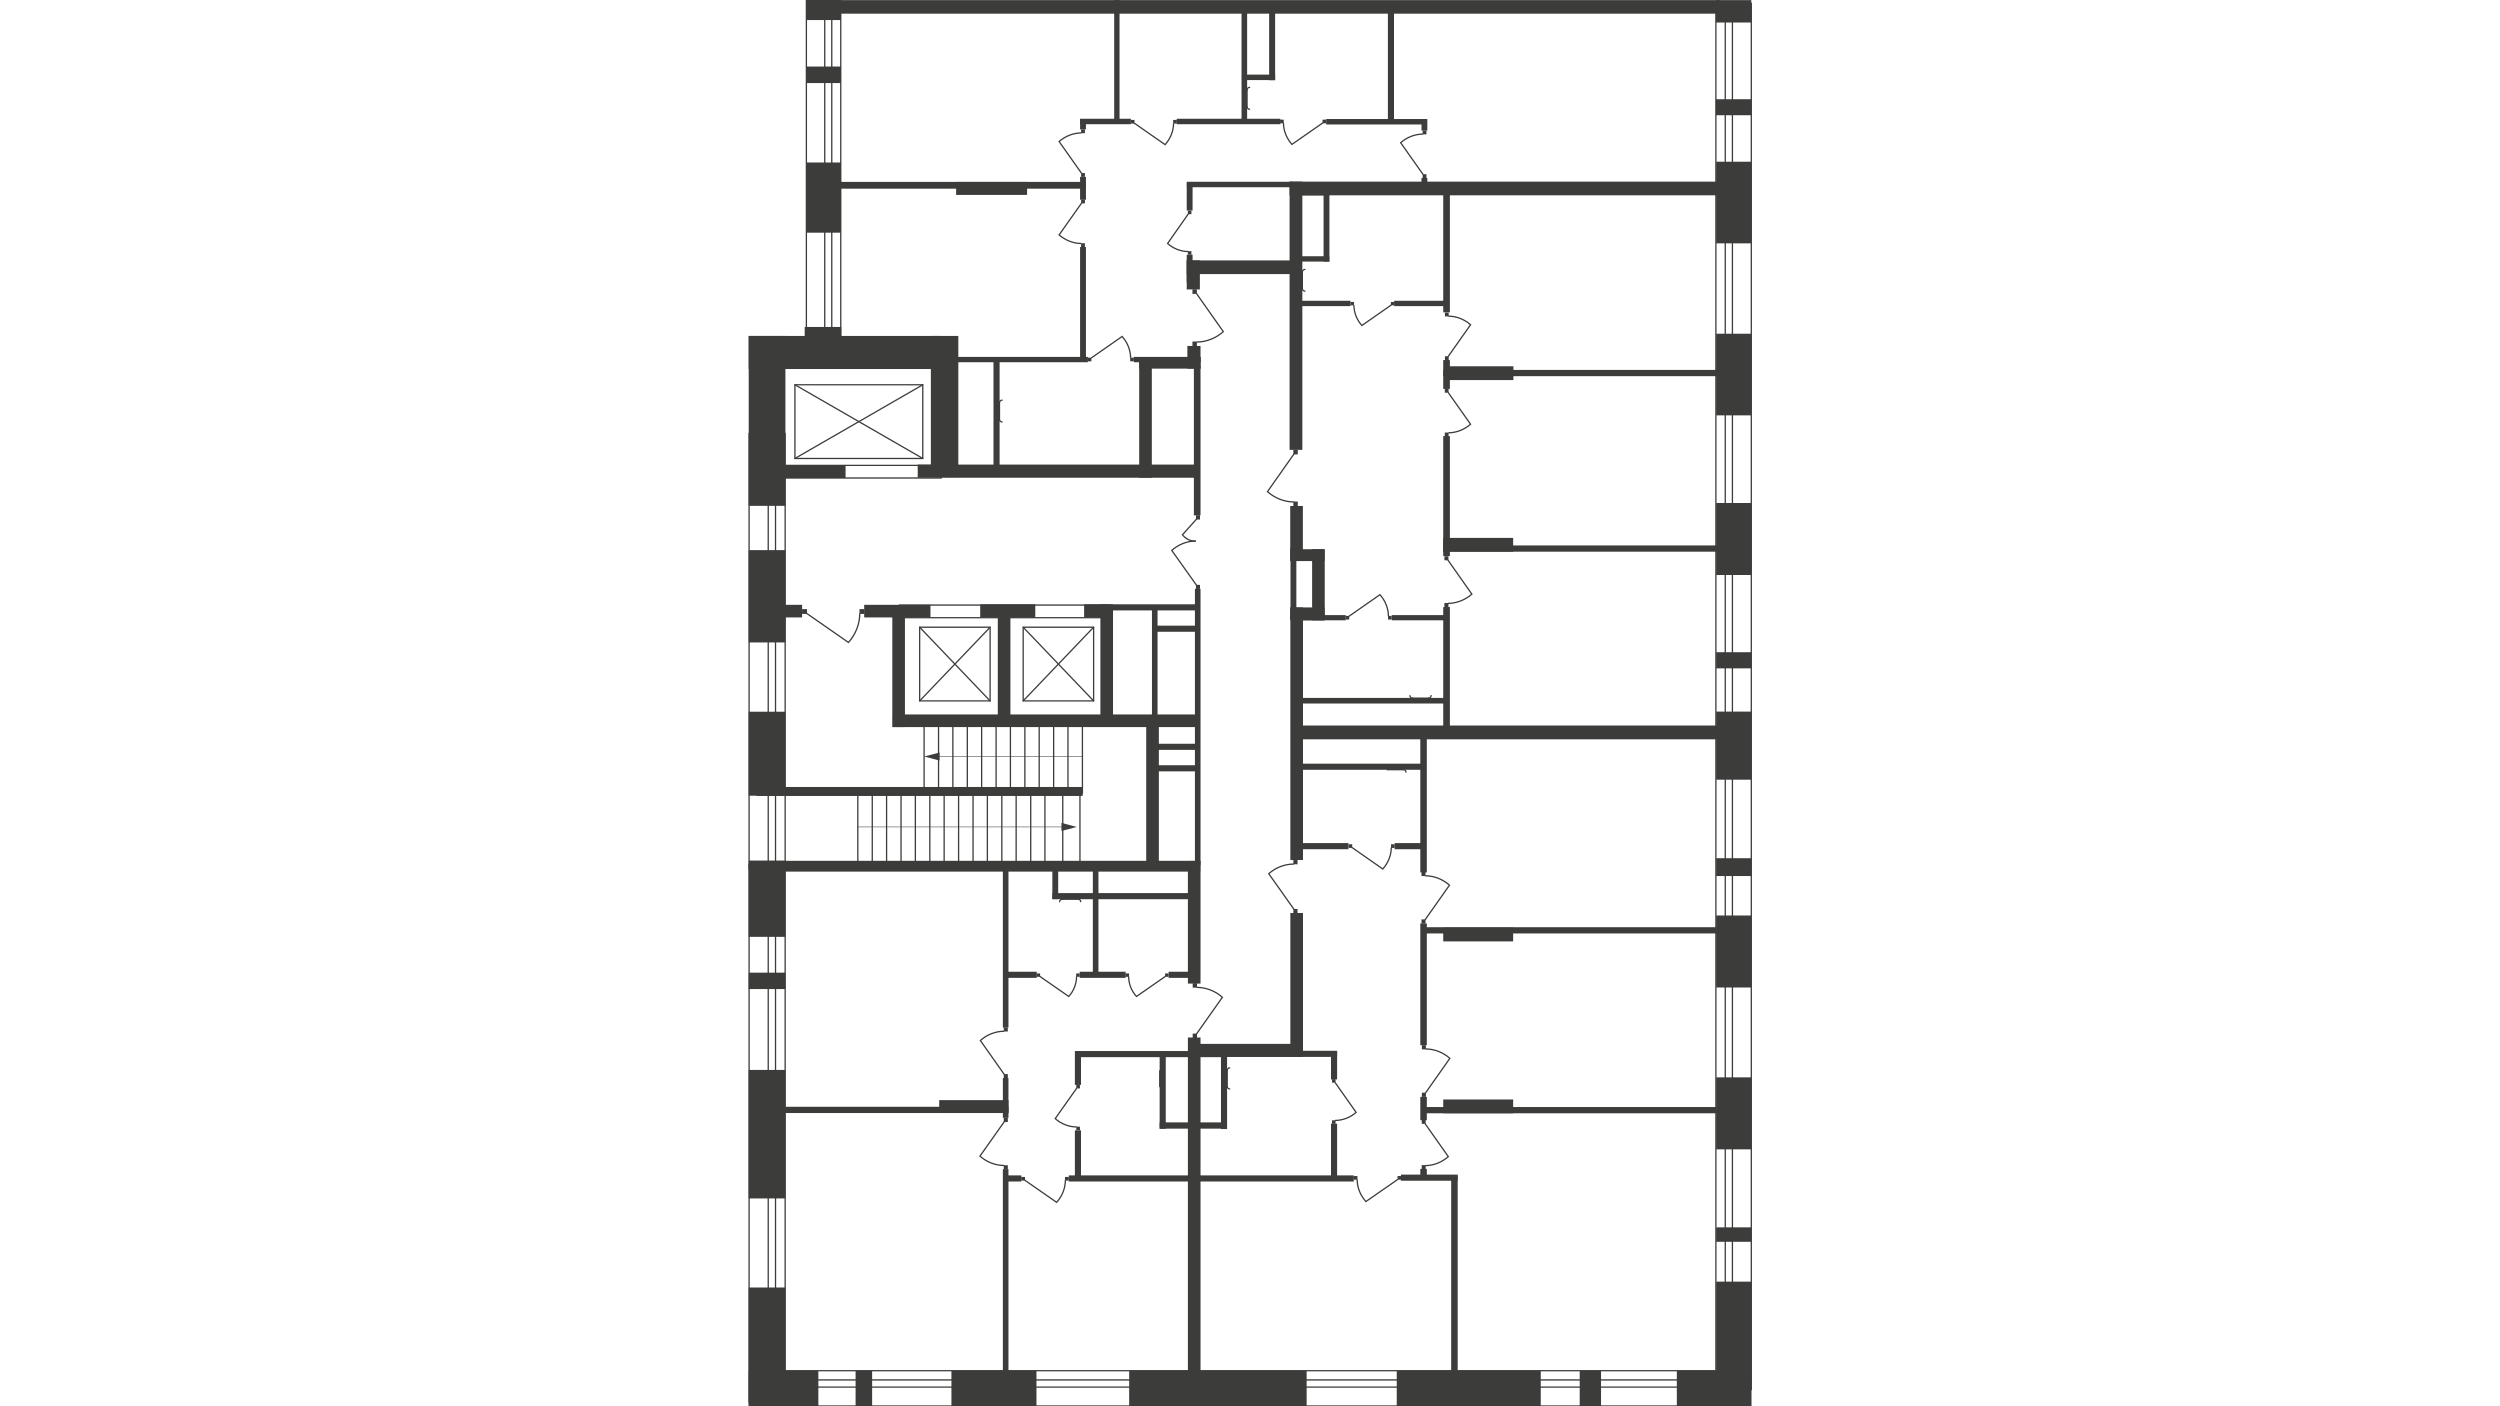 <?xml version="1.0" encoding="utf-8"?>
<!-- Generator: Adobe Illustrator 26.0.0, SVG Export Plug-In . SVG Version: 6.00 Build 0)  -->
<svg version="1.1" id="Слой_1" xmlns="http://www.w3.org/2000/svg" xmlns:xlink="http://www.w3.org/1999/xlink" x="0px" y="0px"
	 viewBox="0 0 1920 1080" style="enable-background:new 0 0 1920 1080;" xml:space="preserve">
<style type="text/css">
	.st0{fill-rule:evenodd;clip-rule:evenodd;fill:#3C3C3B;}
	.st1{fill:none;stroke:#3C3C3B;stroke-linecap:round;stroke-linejoin:round;stroke-miterlimit:10;}
	.st2{fill:#3C3C3B;}
	.st3{fill:none;stroke:#3C3C3B;stroke-miterlimit:22.926;}
</style>
<g>
	<rect x="638.7" y="0.1" class="st0" width="682" height="10.4"/>
	<rect x="575" y="258" class="st0" width="28.2" height="130.5"/>
	<rect x="575" y="422.5" class="st0" width="28.2" height="70.9"/>
	<rect x="575" y="546.6" class="st0" width="28.2" height="64.5"/>
	<rect x="575" y="661" class="st0" width="28.2" height="58.5"/>
	<rect x="575" y="747" class="st0" width="28.2" height="12.6"/>
	<rect x="575" y="821.7" class="st0" width="28.2" height="98.7"/>
	<rect x="575" y="988.8" class="st0" width="28.2" height="91.2"/>
	<rect x="575" y="1052.8" class="st0" width="53.5" height="27.2"/>
	<rect x="657.1" y="1052.8" class="st0" width="12.7" height="27.2"/>
	<rect x="730.7" y="1052.8" class="st0" width="65.3" height="27.2"/>
	<rect x="867.2" y="1052.8" class="st0" width="136.3" height="27.2"/>
	<rect x="1072.7" y="1052.8" class="st0" width="110.6" height="27.2"/>
	<rect x="1213.2" y="1052.8" class="st0" width="16.4" height="27.2"/>
	<rect x="1287.8" y="1052.8" class="st0" width="57.2" height="27.2"/>
	<rect x="575" y="258" class="st0" width="147.9" height="25.4"/>
	<rect x="714.9" y="258" class="st0" width="21.1" height="108.4"/>
	<rect x="763" y="275.5" class="st0" width="4.7" height="86.5"/>
	<rect x="598.1" y="357.4" class="st0" width="51.3" height="9.7"/>
	<rect x="874.9" y="274.3" class="st0" width="9.7" height="92.6"/>
	<rect x="916.9" y="281.3" class="st0" width="5.1" height="114.5"/>
	<rect x="704.8" y="356.8" class="st0" width="215.2" height="10.1"/>
	<rect x="990.9" y="388.6" class="st0" width="9.7" height="42.1"/>
	<rect x="1007.7" y="421.8" class="st0" width="9.7" height="54.6"/>
	<rect x="991" y="466.5" class="st0" width="9.7" height="194"/>
	<rect x="991" y="421.8" class="st0" width="26.3" height="9.1"/>
	<rect x="991" y="466.5" class="st0" width="26.3" height="9.9"/>
	<rect x="991" y="472.4" class="st0" width="42.5" height="4"/>
	<rect x="1068.9" y="472.4" class="st0" width="42.2" height="4"/>
	<rect x="1108.4" y="413.1" class="st0" width="53.7" height="10.6"/>
	<rect x="1108.4" y="276.5" class="st0" width="5.1" height="22.2"/>
	<rect x="1108.4" y="466.2" class="st0" width="5.1" height="92.7"/>
	<rect x="997.3" y="557.2" class="st0" width="322.3" height="10.6"/>
	<rect x="663.7" y="464.5" class="st0" width="50.9" height="9.7"/>
	<rect x="685.7" y="548.7" class="st0" width="235.6" height="9.7"/>
	<rect x="581.1" y="604.4" class="st0" width="250.4" height="6.9"/>
	<rect x="575.3" y="661.1" class="st0" width="346.5" height="8.3"/>
	<rect x="880.3" y="552.8" class="st0" width="9.7" height="111.7"/>
	<rect x="845.1" y="467" class="st0" width="9.7" height="87.8"/>
	<rect x="766.3" y="467.7" class="st0" width="9.7" height="87.8"/>
	<rect x="685.3" y="469" class="st0" width="9.7" height="89.4"/>
	<rect x="912.3" y="661.2" class="st0" width="9.7" height="94.2"/>
	<rect x="991" y="701.2" class="st0" width="9.7" height="110.2"/>
	<rect x="912.3" y="796.8" class="st0" width="9.7" height="263.4"/>
	<rect x="1108.4" y="418.9" class="st0" width="213.6" height="4.8"/>
	<rect x="1108.4" y="284.1" class="st0" width="213.6" height="4.8"/>
	<rect x="1093" y="712.1" class="st0" width="225.4" height="4.8"/>
	<rect x="587.8" y="850" class="st0" width="186.7" height="4.8"/>
	<rect x="721.3" y="844.9" class="st0" width="53.2" height="9.9"/>
	<rect x="770.2" y="827.9" class="st0" width="4.3" height="30.6"/>
	<rect x="770.2" y="897.9" class="st0" width="4.3" height="161.4"/>
	<rect x="915.3" y="801.7" class="st0" width="85.4" height="9.9"/>
	<rect x="915.3" y="807" class="st0" width="111.6" height="4.7"/>
	<rect x="826.2" y="807.2" class="st0" width="111.6" height="4.7"/>
	<rect x="820.8" y="902.7" class="st0" width="218.9" height="4.7"/>
	<rect x="772.5" y="902.7" class="st0" width="11.9" height="4.7"/>
	<rect x="770.2" y="664.1" class="st0" width="4.3" height="125.1"/>
	<rect x="839.3" y="664.1" class="st0" width="4.3" height="84.6"/>
	<rect x="917.7" y="452.2" class="st0" width="4.3" height="212"/>
	<rect x="884.7" y="466.5" class="st0" width="4.3" height="86.8"/>
	<rect x="825.5" y="807.2" class="st0" width="4.7" height="26"/>
	<rect x="825.5" y="868.1" class="st0" width="4.7" height="36.6"/>
	<rect x="890.6" y="807.2" class="st0" width="4.7" height="59.7"/>
	<rect x="937.7" y="807.2" class="st0" width="4.7" height="59.9"/>
	<rect x="890.6" y="862" class="st0" width="51.4" height="4.8"/>
	<rect x="1022.2" y="807.2" class="st0" width="4.7" height="21.8"/>
	<rect x="1022.2" y="863" class="st0" width="4.7" height="41.6"/>
	<rect x="1090.8" y="709.2" class="st0" width="5" height="93.5"/>
	<rect x="1090.8" y="563.5" class="st0" width="5" height="106.5"/>
	<rect x="1114.5" y="902.6" class="st0" width="5" height="163.8"/>
	<rect x="1090.8" y="897.7" class="st0" width="5" height="7.9"/>
	<rect x="1090.8" y="842.4" class="st0" width="5" height="17.9"/>
	<rect x="1108.4" y="712.4" class="st0" width="53.7" height="10.6"/>
	<rect x="1108.4" y="844.4" class="st0" width="53.7" height="10.6"/>
	<rect x="1093" y="850.2" class="st0" width="225.4" height="4.8"/>
	<rect x="829.2" y="746.3" class="st0" width="35.3" height="4.7"/>
	<rect x="897.5" y="746.3" class="st0" width="21.4" height="4.7"/>
	<rect x="772.9" y="746.3" class="st0" width="23.3" height="4.7"/>
	<rect x="998.5" y="647.5" class="st0" width="37.1" height="4.7"/>
	<rect x="1071.1" y="647.5" class="st0" width="21.4" height="4.7"/>
	<rect x="995.5" y="586.5" class="st0" width="96.4" height="4.7"/>
	<rect x="999.2" y="536" class="st0" width="110.6" height="4.3"/>
	<rect x="1075.9" y="902.1" class="st0" width="43.6" height="4.7"/>
	<rect x="887.4" y="571.2" class="st0" width="31.4" height="4.7"/>
	<rect x="887.9" y="587.7" class="st0" width="31.4" height="4.7"/>
	<rect x="887.6" y="480.5" class="st0" width="31.4" height="4.7"/>
	<rect x="845.1" y="464.1" class="st0" width="73.9" height="4.7"/>
	<rect x="832.6" y="464.1" class="st0" width="22.2" height="10.1"/>
	<rect x="752.8" y="464.1" class="st0" width="42.3" height="10.1"/>
	<rect x="990.4" y="139.5" class="st0" width="340.1" height="10.5"/>
	<rect x="1318" y="124.2" class="st0" width="27" height="62.7"/>
	<rect x="1318" y="256.3" class="st0" width="27" height="62.7"/>
	<rect x="1318" y="386.3" class="st0" width="27" height="55.3"/>
	<rect x="1318" y="546.5" class="st0" width="27" height="52.3"/>
	<rect x="1318" y="500.9" class="st0" width="27" height="12.4"/>
	<rect x="1318" y="659.1" class="st0" width="27" height="13.7"/>
	<rect x="1318" y="942.6" class="st0" width="27" height="11.1"/>
	<rect x="1318" y="703.1" class="st0" width="27" height="55.3"/>
	<rect x="1318" y="827.4" class="st0" width="27" height="55.3"/>
	<rect x="1318" y="984.3" class="st0" width="27" height="95.7"/>
	<rect x="1109.9" y="281.3" class="st0" width="52.4" height="10.6"/>
	<rect x="953.5" y="8.8" class="st0" width="4.3" height="85.7"/>
	<rect x="974.7" y="8.6" class="st0" width="4.6" height="53"/>
	<rect x="953.8" y="57.3" class="st0" width="25.5" height="4.2"/>
	<rect x="1016.5" y="146.1" class="st0" width="4.5" height="54.8"/>
	<rect x="990.4" y="139.5" class="st0" width="9.8" height="206"/>
	<rect x="995.7" y="196.8" class="st0" width="25.2" height="4.1"/>
	<rect x="995.8" y="146" class="st0" width="25.2" height="4.1"/>
	<rect x="991.1" y="420.9" class="st0" width="4.5" height="54.6"/>
	<line class="st1" x1="890.7" y1="834.5" x2="890.7" y2="822.3"/>
	<path class="st1" d="M944.4,820.1c-1.1,0-1.9,0.9-1.9,2"/>
	<path class="st1" d="M942.5,834.3c0,1.1,0.9,2,1.9,2"/>
	<line class="st1" x1="942.5" y1="834.5" x2="942.5" y2="822.3"/>
	<path class="st1" d="M1079.8,593c0-1.1-0.9-1.9-2-1.9"/>
	<line class="st1" x1="1065.3" y1="591.1" x2="1077.6" y2="591.1"/>
	<path class="st1" d="M1099.1,534.2c0,1.1-0.9,1.9-2,1.9"/>
	<path class="st1" d="M1084.8,536.2c-1.1,0-2-0.9-2-1.9"/>
	<line class="st1" x1="1084.6" y1="536.2" x2="1096.8" y2="536.2"/>
	<rect x="808.2" y="685.9" class="st0" width="105.8" height="4.7"/>
	<rect x="808.2" y="668.9" class="st0" width="4.5" height="21.6"/>
	<path class="st1" d="M830,692.5c0-1.1-0.9-1.9-2-1.9"/>
	<path class="st1" d="M815.8,690.6c-1.1,0-2,0.9-2,1.9"/>
	<line class="st1" x1="815.6" y1="690.6" x2="827.8" y2="690.6"/>
	<rect x="1109.6" y="332.2" class="st2" width="2.9" height="2.9"/>
	<path class="st3" d="M1112.1,301.3l17.3,24.5c-4.7,4.1-10.8,6.6-17.1,6.6"/>
	<rect x="1109.6" y="298.7" class="st2" width="2.9" height="2.9"/>
	<rect x="1109.3" y="463.1" class="st2" width="3.1" height="3.1"/>
	<path class="st3" d="M1111.9,430l18.5,26.3c-5.1,4.4-11.6,7.1-18.4,7.1"/>
	<rect x="1109.3" y="427.2" class="st2" width="3.1" height="3.1"/>
	<rect x="993.3" y="385.2" class="st2" width="3.4" height="3.5"/>
	<path class="st3" d="M993.8,348.6l-20.4,29c5.6,4.9,12.8,7.9,20.3,7.9"/>
	<rect x="993.3" y="345.5" class="st2" width="3.4" height="3.5"/>
	<rect x="993.3" y="660.5" class="st2" width="3.2" height="3.3"/>
	<path class="st3" d="M993.8,698.4L974.4,671c5.3-4.7,12.2-7.4,19.3-7.4"/>
	<rect x="993.3" y="698.1" class="st2" width="3.2" height="3.3"/>
	<rect x="1091.7" y="669.6" class="st2" width="3.1" height="3.2"/>
	<path class="st3" d="M1094.4,706.5l18.8-26.7c-5.1-4.5-11.8-7.2-18.7-7.2"/>
	<rect x="1091.7" y="706.1" class="st2" width="3.1" height="3.2"/>
	<rect x="1092" y="802.7" class="st2" width="3.1" height="3.2"/>
	<path class="st3" d="M1094.7,839.5l18.8-26.7c-5.1-4.5-11.8-7.2-18.7-7.2"/>
	<rect x="1092" y="839.2" class="st2" width="3.1" height="3.2"/>
	<rect x="1091.9" y="894.8" class="st2" width="3" height="3"/>
	<path class="st3" d="M1094.4,862.9l17.9,25.4c-4.9,4.3-11.2,6.9-17.8,6.9"/>
	<rect x="1091.9" y="860.1" class="st2" width="3" height="3"/>
	<rect x="1023" y="860.4" class="st2" width="2.7" height="2.7"/>
	<path class="st3" d="M1025.3,831.3l16.2,23c-4.4,3.9-10.2,6.2-16.2,6.2"/>
	<rect x="1023" y="828.8" class="st2" width="2.7" height="2.7"/>
	<rect x="916" y="755.1" class="st2" width="3.3" height="3.4"/>
	<path class="st3" d="M918.9,794.1l19.9-28.2c-5.4-4.8-12.5-7.6-19.8-7.6"/>
	<rect x="916" y="793.8" class="st2" width="3.3" height="3.4"/>
	<rect x="770.9" y="894.9" class="st2" width="3.1" height="3.2"/>
	<path class="st3" d="M771.4,861.3l-18.8,26.6c5.1,4.5,11.8,7.2,18.6,7.2"/>
	<rect x="770.9" y="858.5" class="st2" width="3.1" height="3.2"/>
	<rect x="770.9" y="789.1" class="st2" width="3.1" height="3.1"/>
	<path class="st3" d="M771.3,825.2l-18.4-26.1c5-4.4,11.5-7.1,18.3-7.1"/>
	<rect x="770.9" y="824.9" class="st2" width="3.1" height="3.1"/>
	<rect x="826.5" y="747.6" class="st2" width="2.7" height="2.6"/>
	<path class="st3" d="M798.5,749.8l22.3,15.5c3.8-4.2,6-9.7,6-15.4"/>
	<rect x="796.1" y="747.6" class="st2" width="2.7" height="2.6"/>
	<rect x="864.4" y="747.6" class="st2" width="2.7" height="2.6"/>
	<path class="st3" d="M895.1,749.8l-22.3,15.5c-3.8-4.2-6-9.7-6-15.4"/>
	<rect x="894.8" y="747.6" class="st2" width="2.7" height="2.6"/>
	<rect x="817.9" y="903.9" class="st2" width="2.9" height="2.8"/>
	<path class="st3" d="M786.9,906.3l24.6,17.1c4.2-4.7,6.7-10.7,6.7-17"/>
	<rect x="784.3" y="903.9" class="st2" width="2.9" height="2.8"/>
	<rect x="826.6" y="865.3" class="st2" width="2.8" height="2.8"/>
	<path class="st3" d="M827,835.6l-16.6,23.5c4.5,4,10.4,6.4,16.5,6.4"/>
	<rect x="826.6" y="833.1" class="st2" width="2.8" height="2.8"/>
	<rect x="1039.6" y="903.2" class="st2" width="2.9" height="2.8"/>
	<path class="st3" d="M1073.6,905.7l-24.6,17.1c-4.2-4.7-6.7-10.7-6.7-17"/>
	<rect x="1073.3" y="903.2" class="st2" width="2.9" height="2.8"/>
	<rect x="1068.3" y="648.4" class="st2" width="2.8" height="2.8"/>
	<path class="st3" d="M1038.2,650.8l23.8,16.6c4-4.5,6.5-10.4,6.5-16.5"/>
	<rect x="1035.7" y="648.4" class="st2" width="2.8" height="2.8"/>
	<rect x="1066" y="473" class="st2" width="2.8" height="2.8"/>
	<path class="st3" d="M1036,473.3l23.8-16.6c4,4.5,6.5,10.4,6.5,16.5"/>
	<rect x="1033.4" y="473" class="st2" width="2.8" height="2.8"/>
	<rect x="642.2" y="139.7" class="st0" width="191.7" height="5.2"/>
	<rect x="1065.9" y="9.9" class="st0" width="4.7" height="84.3"/>
	<rect x="918.5" y="449.2" class="st2" width="3.1" height="3.1"/>
	<rect x="918.5" y="395.7" class="st2" width="3.1" height="3.3"/>
	<path class="st3" d="M919.1,449.7l-19.2-27c5.1-4.5,11.7-7.2,18.5-7.2"/>
	<path class="st3" d="M919,398.6l-10.9,12.1c2.6,3.2,6,5,10.2,4.9"/>
	<line class="st1" x1="709.7" y1="609.1" x2="709.7" y2="552.5"/>
	<line class="st1" x1="720.8" y1="609.1" x2="720.8" y2="552.5"/>
	<line class="st1" x1="731.8" y1="609.1" x2="731.8" y2="552.5"/>
	<line class="st1" x1="742.9" y1="609.1" x2="742.9" y2="552.5"/>
	<line class="st1" x1="753.9" y1="609.1" x2="753.9" y2="552.5"/>
	<line class="st1" x1="765" y1="609.1" x2="765" y2="552.5"/>
	<line class="st1" x1="776" y1="609.1" x2="776" y2="552.5"/>
	<line class="st1" x1="787.1" y1="609.1" x2="787.1" y2="552.5"/>
	<line class="st1" x1="798.1" y1="609.1" x2="798.1" y2="552.5"/>
	<line class="st1" x1="809.2" y1="609.1" x2="809.2" y2="552.5"/>
	<line class="st1" x1="820.2" y1="609.1" x2="820.2" y2="552.5"/>
	<line class="st1" x1="831.3" y1="609.1" x2="831.3" y2="552.5"/>
	<path class="st2" d="M831.4,580.7c0.1,0,0.2,0.1,0.2,0.2c0,0.1-0.1,0.2-0.2,0.2V580.7z M831.4,581.1H715.7v-0.4h115.7V581.1z
		 M715.7,581.1c-0.1,0-0.2-0.1-0.2-0.2c0-0.1,0.1-0.2,0.2-0.2V581.1z M721.6,584.1l-11.8-3.1l11.8-3.1V584.1z"/>
	<line class="st1" x1="780.4" y1="664.1" x2="780.4" y2="610.5"/>
	<line class="st1" x1="769.4" y1="664.1" x2="769.4" y2="610.5"/>
	<line class="st1" x1="758.3" y1="664.1" x2="758.3" y2="610.5"/>
	<line class="st1" x1="747.3" y1="664.1" x2="747.3" y2="610.5"/>
	<line class="st1" x1="736.2" y1="664.1" x2="736.2" y2="610.5"/>
	<line class="st1" x1="725.1" y1="664.1" x2="725.1" y2="610.5"/>
	<line class="st1" x1="714.1" y1="664.1" x2="714.1" y2="610.5"/>
	<line class="st1" x1="703" y1="664.1" x2="703" y2="610.5"/>
	<line class="st1" x1="692" y1="664.1" x2="692" y2="610.5"/>
	<line class="st1" x1="680.9" y1="664.1" x2="680.9" y2="610.5"/>
	<line class="st1" x1="669.9" y1="664.1" x2="669.9" y2="610.5"/>
	<line class="st1" x1="658.8" y1="664.1" x2="658.8" y2="610.5"/>
	<path class="st2" d="M658.7,635.3c-0.1,0-0.2-0.1-0.2-0.2c0-0.1,0.1-0.2,0.2-0.2V635.3z M658.7,634.9h162.4v0.4H658.7V634.9z
		 M821.1,634.9c0.1,0,0.2,0.1,0.2,0.2c0,0.1-0.1,0.2-0.2,0.2V634.9z M815.2,632l11.8,3.1l-11.8,3.1V632z"/>
	<line class="st1" x1="791.6" y1="664.1" x2="791.6" y2="610.5"/>
	<line class="st1" x1="802.5" y1="664.1" x2="802.5" y2="610.5"/>
	<line class="st1" x1="816.2" y1="666.3" x2="816.2" y2="609.7"/>
	<line class="st1" x1="829.4" y1="666.3" x2="829.4" y2="609.7"/>
	<rect x="706.3" y="481.7" class="st1" width="54.1" height="56.6"/>
	<line class="st1" x1="706.3" y1="538.3" x2="760.4" y2="481.7"/>
	<line class="st1" x1="706.3" y1="481.7" x2="760.4" y2="538.3"/>
	<rect x="785.8" y="481.7" class="st1" width="54.1" height="56.6"/>
	<line class="st1" x1="785.8" y1="538.3" x2="839.9" y2="481.7"/>
	<line class="st1" x1="785.8" y1="481.7" x2="839.9" y2="538.3"/>
	<rect x="610.5" y="295.5" class="st1" width="98.2" height="56.6"/>
	<line class="st1" x1="610.5" y1="352.1" x2="708.7" y2="295.5"/>
	<line class="st1" x1="610.5" y1="295.5" x2="708.7" y2="352.1"/>
	<rect x="598.1" y="357.4" class="st1" width="124.8" height="9.7"/>
	<rect x="690.7" y="464.7" class="st1" width="159.3" height="9.7"/>
	<rect x="1317.8" y="2.5" class="st1" width="27.2" height="1064.7"/>
	<rect x="1325" y="2.5" class="st1" width="5.5" height="1064.7"/>
	<rect x="575.3" y="664.1" class="st1" width="27.7" height="412.9"/>
	<rect x="590" y="664.1" class="st1" width="5.6" height="412.9"/>
	<rect x="575.3" y="332.8" class="st1" width="27.7" height="334.5"/>
	<rect x="590" y="332.8" class="st1" width="5.6" height="334.5"/>
	<rect x="588.7" y="1052.7" class="st1" width="743.2" height="27.1"/>
	<rect x="588.7" y="1059.8" class="st1" width="743.2" height="5.5"/>
	<rect x="1317.8" y="0.1" class="st0" width="27.2" height="17.2"/>
	<rect x="1317.8" y="76.2" class="st0" width="27.2" height="12.3"/>
	<rect x="619.3" class="st0" width="26.6" height="15.4"/>
	<rect x="619.3" y="51.1" class="st0" width="26.6" height="12.7"/>
	<rect x="619.3" y="124.8" class="st0" width="26.6" height="53.9"/>
	<rect x="592.1" y="464.5" class="st0" width="23.9" height="9.7"/>
	<rect x="734.3" y="139.7" class="st0" width="54.5" height="10"/>
	<rect x="855.7" class="st0" width="4.1" height="92.7"/>
	<rect x="911.4" y="200" class="st0" width="84.6" height="10.5"/>
	<rect x="618" y="251.1" class="st0" width="28.1" height="32.2"/>
	<rect x="1108.4" y="334.9" class="st0" width="5.1" height="92.2"/>
	<rect x="660.1" y="467.8" class="st2" width="3.8" height="3.7"/>
	<path class="st3" d="M619.4,471l32.2,22.4c5.5-6.1,8.7-14.1,8.7-22.3"/>
	<rect x="616" y="467.8" class="st2" width="3.8" height="3.7"/>
	<rect x="1109.7" y="240.1" class="st2" width="2.9" height="2.9"/>
	<path class="st3" d="M1112.1,273.9l17.3-24.5c-4.7-4.1-10.8-6.6-17.1-6.6"/>
	<rect x="1109.7" y="273.6" class="st2" width="2.9" height="2.9"/>
	<rect x="1108.4" y="145.9" class="st0" width="5.1" height="94"/>
	<rect x="1037.2" y="231.9" class="st2" width="2.7" height="2.6"/>
	<path class="st3" d="M1068.5,234.2l-22.6,15.8c-3.8-4.3-6.1-9.9-6.1-15.7"/>
	<rect x="1068.2" y="231.9" class="st2" width="2.7" height="2.6"/>
	<rect x="998.4" y="231" class="st0" width="38.8" height="4.1"/>
	<rect x="1070.7" y="231" class="st0" width="38.8" height="4.1"/>
	<rect x="911.4" y="200" class="st0" width="10.1" height="22.3"/>
	<rect x="911.9" y="265.7" class="st0" width="10.1" height="17.4"/>
	<rect x="874.9" y="274.4" class="st0" width="47.1" height="8.7"/>
	<rect x="870.8" y="274.1" class="st0" width="51.3" height="4.1"/>
	<rect x="732.8" y="274.1" class="st0" width="102.7" height="4.1"/>
	<rect x="829.5" y="189.7" class="st0" width="4.5" height="86"/>
	<rect x="829.5" y="135.8" class="st0" width="4.5" height="17.6"/>
	<rect x="829.5" y="91.4" class="st0" width="4.5" height="8"/>
	<rect x="911.4" y="140.2" class="st0" width="4.5" height="21.5"/>
	<rect x="911.4" y="195.6" class="st0" width="4.5" height="21.5"/>
	<rect x="903.7" y="91.2" class="st0" width="79.6" height="4.2"/>
	<rect x="1018.5" y="91.4" class="st0" width="77.4" height="4.2"/>
	<rect x="911.5" y="139.6" class="st0" width="81.1" height="4.2"/>
	<rect x="829.5" y="91.2" class="st0" width="39" height="4.2"/>
	<rect x="1091.7" y="136.7" class="st0" width="4.5" height="9.3"/>
	<rect x="1091.7" y="91.5" class="st0" width="4.5" height="8.8"/>
	<rect x="1092.6" y="100.3" class="st2" width="2.9" height="2.9"/>
	<path class="st3" d="M1093,134.1l-17.3-24.5c4.7-4.1,10.8-6.6,17.1-6.6"/>
	<rect x="1092.6" y="133.8" class="st2" width="2.9" height="2.9"/>
	<rect x="830.3" y="99.4" class="st2" width="2.9" height="2.9"/>
	<path class="st3" d="M830.7,133.2l-17.3-24.5c4.7-4.1,10.8-6.6,17.1-6.6"/>
	<rect x="830.3" y="132.9" class="st2" width="2.9" height="2.9"/>
	<rect x="830.3" y="186.8" class="st2" width="2.9" height="2.9"/>
	<path class="st3" d="M830.7,155.9l-17.3,24.5c4.7,4.1,10.8,6.6,17.1,6.6"/>
	<rect x="830.3" y="153.3" class="st2" width="2.9" height="2.9"/>
	<rect x="912.3" y="192.9" class="st2" width="2.7" height="2.7"/>
	<path class="st3" d="M912.7,164.2l-16,22.8c4.4,3.9,10.1,6.2,16,6.2"/>
	<rect x="912.3" y="161.8" class="st2" width="2.7" height="2.7"/>
	<rect x="915.8" y="262.3" class="st2" width="3.4" height="3.5"/>
	<path class="st3" d="M918.8,225.3l20.7,29.4c-5.6,5-13,8-20.6,8"/>
	<rect x="915.8" y="222.2" class="st2" width="3.4" height="3.5"/>
	<rect x="868" y="274.7" class="st2" width="2.8" height="2.8"/>
	<path class="st3" d="M838,275l23.8-16.6c4,4.5,6.5,10.4,6.5,16.5"/>
	<rect x="835.4" y="274.7" class="st2" width="2.8" height="2.8"/>
	<rect x="901" y="92.1" class="st2" width="2.8" height="2.8"/>
	<path class="st3" d="M871,94.5l23.8,16.6c4-4.5,6.5-10.4,6.5-16.5"/>
	<rect x="868.5" y="92.1" class="st2" width="2.8" height="2.8"/>
	<rect x="983.1" y="91.9" class="st2" width="2.8" height="2.8"/>
	<path class="st3" d="M1016,94.3l-23.8,16.6c-4-4.5-6.5-10.4-6.5-16.5"/>
	<rect x="1015.7" y="91.9" class="st2" width="2.8" height="2.8"/>
	<path class="st1" d="M959.7,83.9c-1.1,0-2-0.9-2-2.1"/>
	<path class="st1" d="M957.7,69.2c0-1.2,0.9-2.1,2-2.1"/>
	<line class="st1" x1="957.7" y1="69" x2="957.7" y2="81.6"/>
	<path class="st1" d="M769.6,324.1c-1.1,0-2-0.9-2-2.1"/>
	<path class="st1" d="M767.6,309.4c0-1.2,0.9-2.1,2-2.1"/>
	<line class="st1" x1="767.6" y1="309.2" x2="767.6" y2="321.8"/>
	<path class="st1" d="M1002.2,223.6c-1.1,0-2-0.9-2-2.1"/>
	<path class="st1" d="M1000.2,209c0-1.2,0.9-2.1,2-2.1"/>
	<line class="st1" x1="1000.2" y1="208.8" x2="1000.2" y2="221.4"/>
	<rect x="619.3" class="st1" width="26.4" height="267.2"/>
	<rect x="633.4" class="st1" width="5.4" height="267.2"/>
</g>
</svg>
